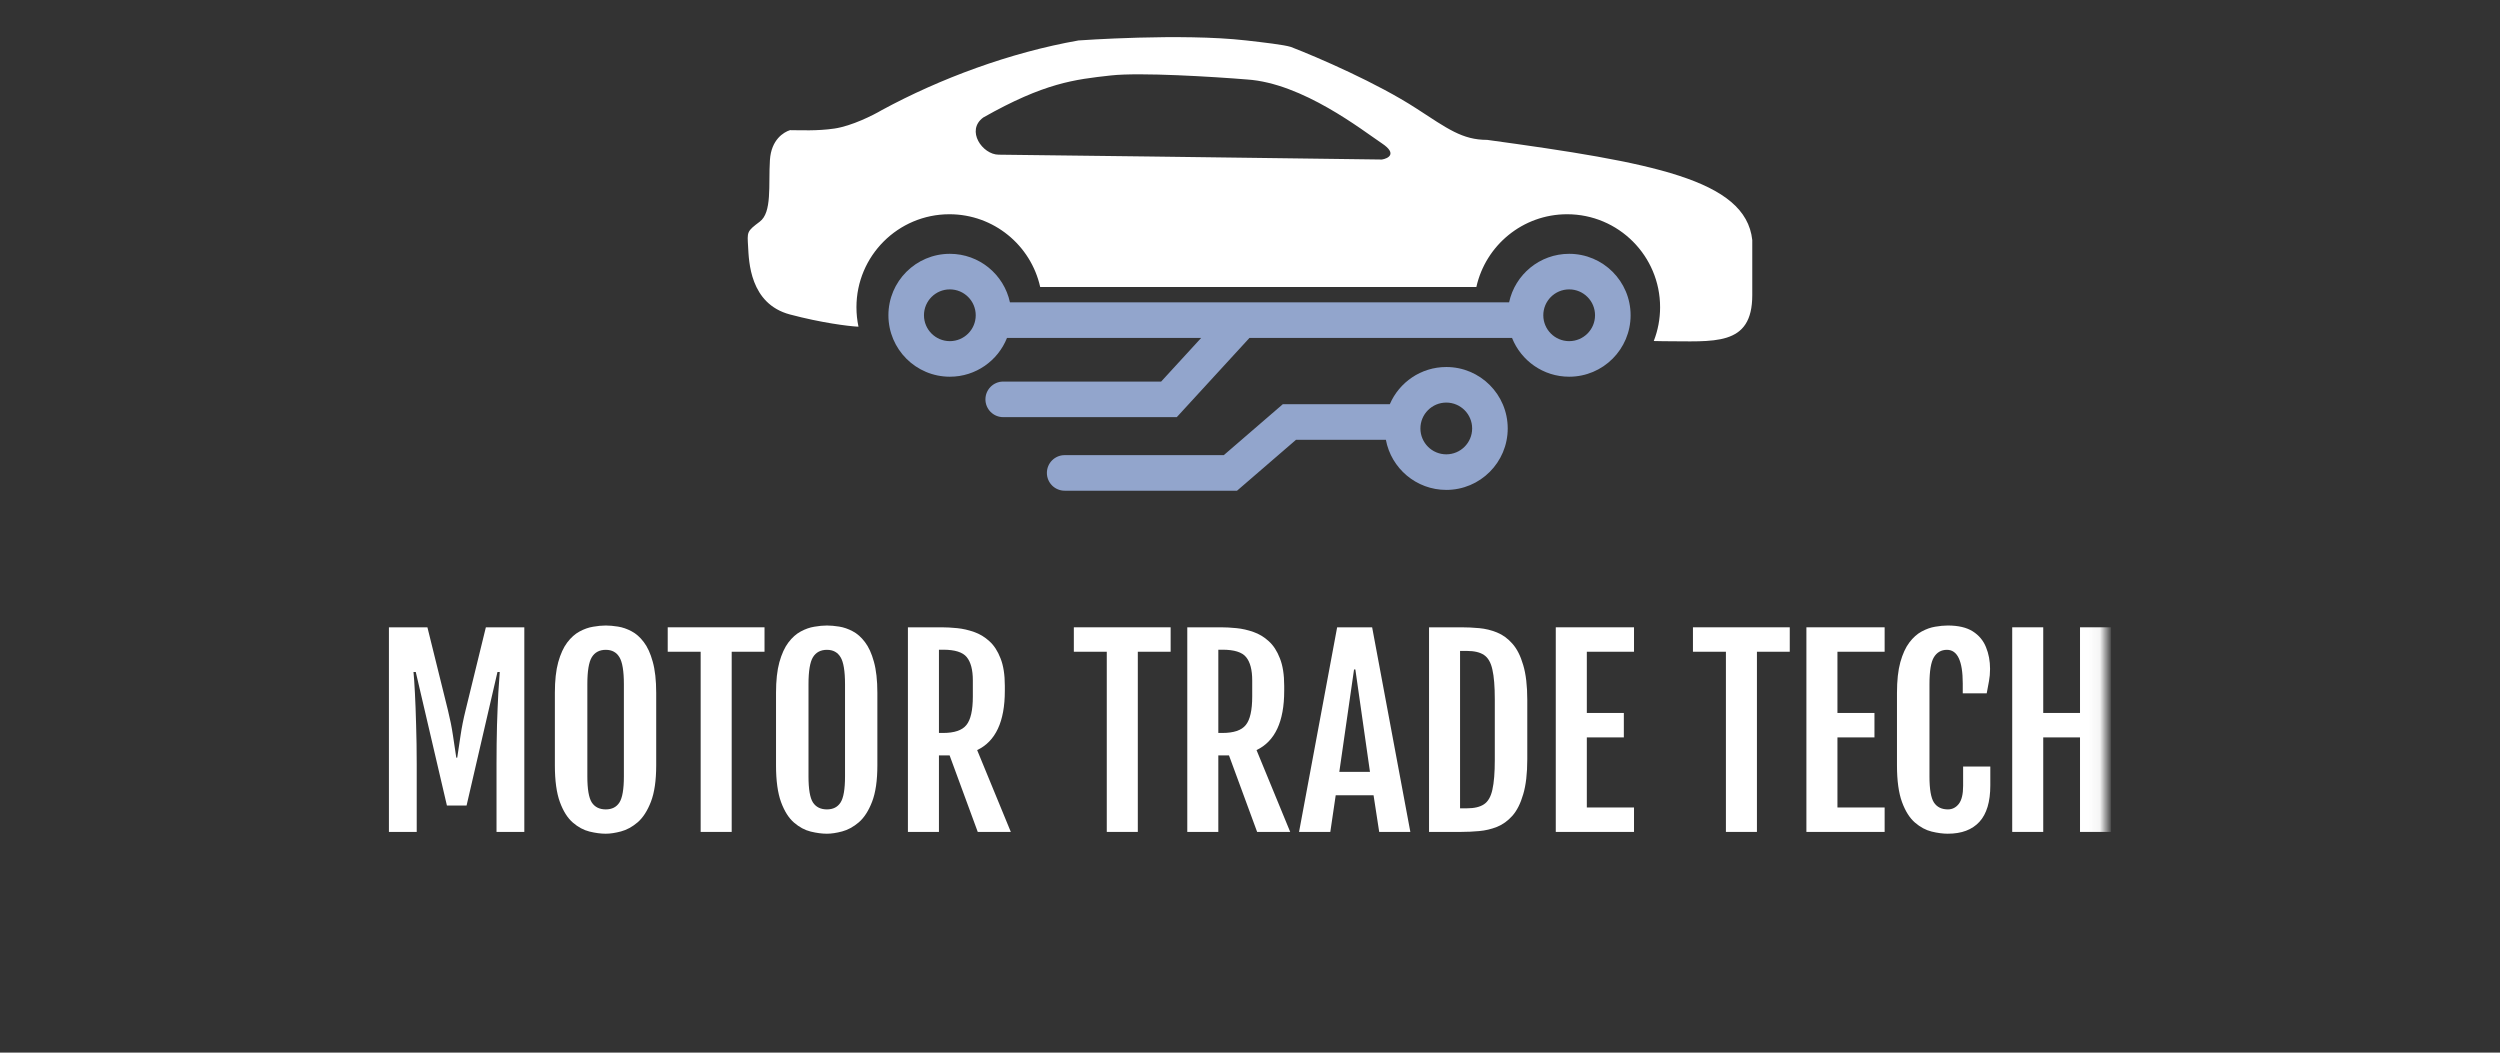 <svg width="228" height="96" xmlns="http://www.w3.org/2000/svg" fill="none">
 <rect width="100%" height="100%" fill="#333333" stroke="none"/>
 <mask height="82" width="194" y="1" x="-1" maskUnits="userSpaceOnUse" id="mask0_2_72">
  <path id="svg_1" stroke="white" fill="white" d="m191.637,1.649l0,80.681l-191.803,0l0,-80.681l191.803,0z"/>
 </mask>

 <mask height="82" width="194" y="98" x="-1" maskUnits="userSpaceOnUse" id="mask1_2_72">
  <path id="svg_2" stroke="white" fill="white" d="m191.637,98.5l0,80.681l-191.803,0l0,-80.681l191.803,0z"/>
 </mask>
 <g>
  <title>Layer 1</title>
  <g id="svg_3" mask="url(#mask0_2_72)">
   <path id="svg_4" fill="white" d="m98.38,3.688c0,0 9.345,-0.677 15.27,0c1.599,0.183 3.458,0.395 4.078,0.593l0.002,0l0.002,0.001c2.484,0.959 7.896,3.306 11.442,5.611c2.843,1.848 4.19,2.864 6.449,2.864l0.01,0c7.519,1.032 13.405,1.936 17.487,3.266c4.078,1.329 6.387,3.094 6.687,5.869l0,5.022c0,1.169 -0.213,2.024 -0.614,2.645c-0.402,0.623 -0.988,1.002 -1.714,1.232c-0.724,0.229 -1.593,0.31 -2.565,0.334c-0.972,0.024 -2.06,-0.008 -3.218,-0.008l-0.001,0l-0.871,-0.017c0.373,-0.955 0.577,-1.994 0.577,-3.081c0,-4.683 -3.796,-8.48 -8.479,-8.48c-4.05,0 -7.436,2.84 -8.278,6.637l-39.778,0c-0.842,-3.797 -4.228,-6.636 -8.278,-6.637c-4.683,0 -8.48,3.797 -8.48,8.48c0,0.608 0.064,1.2 0.185,1.771l-0.114,-0.002l-0.002,0c-0.841,-0.049 -3.24,-0.341 -6.135,-1.109c-1.834,-0.487 -2.771,-1.705 -3.257,-2.966c-0.484,-1.257 -0.521,-2.559 -0.558,-3.221c-0.018,-0.329 -0.037,-0.583 -0.036,-0.786c0.001,-0.205 0.023,-0.368 0.088,-0.52c0.066,-0.151 0.173,-0.284 0.334,-0.432c0.161,-0.148 0.381,-0.316 0.675,-0.537c0.561,-0.42 0.763,-1.236 0.837,-2.26c0.037,-0.509 0.042,-1.062 0.046,-1.632c0.005,-0.57 0.009,-1.157 0.046,-1.731c0.12,-1.865 1.258,-2.541 1.821,-2.72l0.011,-0.004l0.011,0c0.89,0 2.459,0.088 4.045,-0.147c1.578,-0.234 3.539,-1.221 4.324,-1.686l0.002,-0.001c5.315,-2.879 11.664,-5.241 17.94,-6.349l0.007,-0.001zm15.336,3.56c-3.023,-0.246 -9.733,-0.663 -12.388,-0.368l-0.032,0.003c-3.304,0.367 -6.033,0.67 -11.619,3.831c-1.622,1.18 -0.074,3.392 1.401,3.393c1.18,0 23.792,0.295 34.952,0.442c0.59,-0.098 1.415,-0.531 0,-1.475c-1.77,-1.18 -7.226,-5.496 -12.314,-5.826z"/>
   <path id="svg_5" fill="#92A5CC" d="m143.108,23.148c3.095,0 5.603,2.509 5.603,5.604c0,3.095 -2.509,5.604 -5.603,5.604c-2.366,0 -4.389,-1.466 -5.211,-3.539l-23.945,0l-6.63,7.226l-15.829,0c-0.896,0 -1.622,-0.726 -1.622,-1.622c0,-0.896 0.726,-1.622 1.622,-1.622l14.403,0l3.653,-3.982l-17.711,0c-0.822,2.073 -2.845,3.539 -5.211,3.539c-3.095,0 -5.604,-2.509 -5.604,-5.604c0,-3.095 2.509,-5.604 5.604,-5.604c2.69,0 4.937,1.896 5.479,4.424l45.524,0c0.541,-2.528 2.789,-4.424 5.479,-4.424zm-56.482,3.244c-1.303,0 -2.36,1.056 -2.36,2.36c0,1.303 1.056,2.36 2.36,2.36c1.303,0 2.36,-1.056 2.36,-2.36c0,-1.303 -1.056,-2.36 -2.36,-2.36zm56.482,0c-1.303,0 -2.359,1.056 -2.359,2.36c0,1.303 1.056,2.36 2.359,2.36c1.303,0 2.359,-1.056 2.359,-2.36c0,-1.303 -1.056,-2.36 -2.359,-2.36z"/>
   <path id="svg_6" fill="#92A5CC" d="m131.901,33.471c3.095,0 5.603,2.509 5.603,5.604c0,3.095 -2.509,5.604 -5.603,5.604c-2.742,0 -5.025,-1.97 -5.509,-4.572l-8.193,0l-5.382,4.645l-15.719,0c-0.896,0 -1.622,-0.726 -1.622,-1.622c0,-0.896 0.726,-1.622 1.622,-1.622l14.513,0l5.382,-4.645l9.758,0c0.857,-1.995 2.841,-3.392 5.15,-3.392zm0,3.244c-1.303,0 -2.359,1.056 -2.359,2.36c0,1.303 1.056,2.36 2.359,2.36c1.302,0 2.359,-1.056 2.359,-2.36c0,-1.303 -1.057,-2.36 -2.359,-2.36z"/>
   <path id="svg_7" fill="white" d="m183.514,57.21l2.829,0l0,7.812l3.354,0l0,-7.812l2.829,0l0,18.661l-2.829,0l0,-8.62l-3.354,0l0,8.62l-2.829,0l0,-18.661z"/>
   <path id="svg_8" fill="white" d="m177.647,76.035c-0.451,0 -0.946,-0.066 -1.485,-0.197c-0.532,-0.131 -1.038,-0.404 -1.519,-0.819c-0.48,-0.415 -0.874,-1.038 -1.179,-1.868c-0.306,-0.838 -0.46,-1.956 -0.46,-3.354l0,-6.61c0,-1.122 0.103,-2.054 0.306,-2.797c0.211,-0.75 0.485,-1.348 0.82,-1.792c0.342,-0.452 0.717,-0.787 1.125,-1.005c0.416,-0.226 0.827,-0.371 1.234,-0.437c0.416,-0.073 0.797,-0.109 1.148,-0.109c0.961,0 1.722,0.178 2.283,0.535c0.561,0.357 0.962,0.838 1.203,1.442c0.247,0.597 0.37,1.256 0.37,1.978c0,0.401 -0.033,0.772 -0.098,1.114c-0.058,0.335 -0.127,0.707 -0.207,1.114l-2.185,0l0,-0.896c0,-2.047 -0.481,-3.07 -1.442,-3.07c-0.517,0 -0.914,0.226 -1.19,0.677c-0.27,0.444 -0.404,1.264 -0.404,2.458l0,8.413c0,1.158 0.134,1.948 0.404,2.371c0.277,0.422 0.703,0.634 1.277,0.634c0.401,0 0.733,-0.168 0.995,-0.503c0.262,-0.342 0.393,-0.889 0.393,-1.639l0,-1.77l2.48,0l0,1.726c0,1.493 -0.332,2.6 -0.994,3.321c-0.663,0.721 -1.621,1.082 -2.874,1.082z"/>
   <path id="svg_9" fill="white" d="m164.744,57.21l7.135,0l0,2.229l-4.304,0l0,5.583l3.376,0l0,2.229l-3.376,0l0,6.391l4.304,0l0,2.229l-7.135,0l0,-18.661z"/>
   <path id="svg_10" fill="white" d="m157.402,59.439l-3.005,0l0,-2.229l8.829,0l0,2.229l-2.994,0l0,16.432l-2.829,0l0,-16.432z"/>
   <path id="svg_11" fill="white" d="m141.887,57.21l7.135,0l0,2.229l-4.304,0l0,5.583l3.376,0l0,2.229l-3.376,0l0,6.391l4.304,0l0,2.229l-7.135,0l0,-18.661z"/>
   <path id="svg_12" fill="white" d="m133.267,75.871l-2.939,0l0,-18.661l2.939,0c0.532,0 1.079,0.026 1.639,0.077c0.561,0.051 1.1,0.182 1.617,0.393c0.524,0.211 0.994,0.554 1.41,1.027c0.415,0.466 0.743,1.114 0.983,1.945c0.248,0.823 0.372,1.883 0.372,3.179l0,5.419c0,1.296 -0.123,2.36 -0.372,3.19c-0.239,0.83 -0.568,1.482 -0.983,1.956c-0.416,0.466 -0.885,0.805 -1.41,1.016c-0.517,0.204 -1.056,0.331 -1.617,0.382c-0.56,0.051 -1.107,0.076 -1.639,0.076zm-0.11,-16.508l0,14.356l0.612,0c0.684,0 1.21,-0.124 1.573,-0.371c0.372,-0.248 0.627,-0.692 0.765,-1.333c0.146,-0.641 0.219,-1.544 0.219,-2.709l0,-5.528c0,-1.173 -0.073,-2.076 -0.219,-2.71c-0.138,-0.641 -0.393,-1.085 -0.765,-1.333c-0.364,-0.248 -0.889,-0.371 -1.573,-0.371l-0.612,0z"/>
   <path id="svg_13" fill="white" d="m121.949,57.21l3.19,0l3.485,18.661l-2.841,0l-0.514,-3.343l-3.452,0l-0.492,3.343l-2.851,0l3.474,-18.661zm2.993,13.187l-1.333,-9.341l-0.12,0l-1.344,9.341l2.797,0z"/>
   <path id="svg_14" fill="white" d="m108.281,57.21l3.07,0c0.43,0 0.903,0.026 1.42,0.077c0.517,0.051 1.031,0.168 1.541,0.35c0.51,0.175 0.976,0.455 1.398,0.841c0.422,0.379 0.761,0.899 1.016,1.562c0.262,0.656 0.393,1.49 0.393,2.502l0,0.47c0,2.797 -0.841,4.596 -2.524,5.397l3.071,7.462l-3.016,0l-2.568,-6.981l-0.972,0l0,6.981l-2.83,0l0,-18.661zm3.201,9.636c1.034,0 1.744,-0.24 2.13,-0.721c0.393,-0.481 0.59,-1.347 0.59,-2.6l0,-1.475c0,-0.961 -0.186,-1.668 -0.557,-2.12c-0.364,-0.452 -1.085,-0.677 -2.163,-0.677l-0.371,0l0,7.593l0.371,0z"/>
   <path id="svg_15" fill="white" d="m100.939,59.439l-3.005,0l0,-2.229l8.828,0l0,2.229l-2.994,0l0,16.432l-2.83,0l0,-16.432z"/>
   <path id="svg_16" fill="white" d="m82.802,57.21l3.07,0c0.43,0 0.903,0.026 1.42,0.077c0.517,0.051 1.031,0.168 1.541,0.35c0.51,0.175 0.976,0.455 1.398,0.841c0.422,0.379 0.761,0.899 1.016,1.562c0.262,0.656 0.393,1.49 0.393,2.502l0,0.47c0,2.797 -0.841,4.596 -2.524,5.397l3.07,7.462l-3.016,0l-2.567,-6.981l-0.972,0l0,6.981l-2.83,0l0,-18.661zm3.201,9.636c1.034,0 1.744,-0.24 2.13,-0.721c0.393,-0.481 0.59,-1.347 0.59,-2.6l0,-1.475c0,-0.961 -0.186,-1.668 -0.557,-2.12c-0.364,-0.452 -1.085,-0.677 -2.163,-0.677l-0.371,0l0,7.593l0.371,0z"/>
   <path id="svg_17" fill="white" d="m75.417,76.035c-0.452,0 -0.947,-0.066 -1.486,-0.197c-0.532,-0.131 -1.038,-0.404 -1.519,-0.819c-0.481,-0.415 -0.874,-1.038 -1.18,-1.868c-0.306,-0.838 -0.459,-1.956 -0.459,-3.354l0,-6.61c0,-1.122 0.102,-2.054 0.306,-2.797c0.211,-0.75 0.484,-1.348 0.819,-1.792c0.342,-0.452 0.718,-0.787 1.125,-1.005c0.415,-0.226 0.83,-0.371 1.246,-0.437c0.415,-0.073 0.797,-0.109 1.147,-0.109c0.335,0 0.706,0.033 1.114,0.098c0.415,0.066 0.827,0.208 1.235,0.426c0.408,0.211 0.779,0.539 1.114,0.983c0.342,0.444 0.615,1.042 0.819,1.792c0.211,0.75 0.317,1.697 0.317,2.841l0,6.61c0,1.384 -0.16,2.491 -0.481,3.321c-0.32,0.83 -0.725,1.457 -1.213,1.879c-0.488,0.415 -0.994,0.692 -1.519,0.83c-0.517,0.138 -0.98,0.208 -1.388,0.208zm0,-2.218c0.561,0 0.976,-0.211 1.245,-0.634c0.269,-0.423 0.404,-1.213 0.404,-2.371l0,-8.413c0,-1.194 -0.135,-2.014 -0.404,-2.458c-0.269,-0.452 -0.685,-0.677 -1.245,-0.677c-0.575,0 -1.002,0.226 -1.278,0.677c-0.269,0.444 -0.404,1.264 -0.404,2.458l0,8.413c0,1.158 0.135,1.948 0.404,2.371c0.277,0.422 0.703,0.634 1.278,0.634z"/>
   <path id="svg_18" fill="white" d="m63.901,59.439l-3.005,0l0,-2.229l8.828,0l0,2.229l-2.994,0l0,16.432l-2.83,0l0,-16.432z"/>
   <path id="svg_19" fill="white" d="m55.248,76.035c-0.452,0 -0.947,-0.066 -1.486,-0.197c-0.532,-0.131 -1.038,-0.404 -1.519,-0.819c-0.481,-0.415 -0.874,-1.038 -1.18,-1.868c-0.306,-0.838 -0.459,-1.956 -0.459,-3.354l0,-6.61c0,-1.122 0.102,-2.054 0.306,-2.797c0.211,-0.75 0.484,-1.348 0.819,-1.792c0.342,-0.452 0.717,-0.787 1.125,-1.005c0.415,-0.226 0.83,-0.371 1.245,-0.437c0.415,-0.073 0.798,-0.109 1.147,-0.109c0.335,0 0.707,0.033 1.114,0.098c0.415,0.066 0.827,0.208 1.235,0.426c0.408,0.211 0.779,0.539 1.114,0.983c0.342,0.444 0.615,1.042 0.819,1.792c0.211,0.75 0.317,1.697 0.317,2.841l0,6.61c0,1.384 -0.16,2.491 -0.481,3.321c-0.321,0.83 -0.725,1.457 -1.213,1.879c-0.488,0.415 -0.994,0.692 -1.519,0.83c-0.517,0.138 -0.98,0.208 -1.388,0.208zm0,-2.218c0.561,0 0.976,-0.211 1.246,-0.634c0.269,-0.423 0.404,-1.213 0.404,-2.371l0,-8.413c0,-1.194 -0.135,-2.014 -0.404,-2.458c-0.269,-0.452 -0.685,-0.677 -1.246,-0.677c-0.575,0 -1.001,0.226 -1.278,0.677c-0.269,0.444 -0.404,1.264 -0.404,2.458l0,8.413c0,1.158 0.135,1.948 0.404,2.371c0.277,0.422 0.703,0.634 1.278,0.634z"/>
   <path id="svg_20" fill="white" d="m35.473,57.21l3.507,0l1.868,7.55c0.197,0.794 0.35,1.559 0.459,2.294c0.109,0.728 0.211,1.409 0.306,2.043l0.087,0c0.102,-0.634 0.204,-1.315 0.306,-2.043c0.109,-0.736 0.262,-1.5 0.459,-2.294l1.846,-7.55l3.507,0l0,18.661l-2.535,0l0,-6.173c0,-1.267 0.015,-2.458 0.044,-3.573c0.036,-1.114 0.076,-2.09 0.12,-2.928c0.051,-0.838 0.095,-1.475 0.131,-1.912l-0.208,0l-2.819,12.182l-1.792,0l-2.841,-12.182l-0.208,0c0.044,0.437 0.087,1.074 0.131,1.912c0.044,0.838 0.08,1.814 0.109,2.928c0.036,1.114 0.055,2.305 0.055,3.573l0,6.173l-2.535,0l0,-18.661z"/>
   <path id="svg_21" fill="white" d="m140.701,86.479c-0.043,-0.376 -0.217,-0.667 -0.524,-0.874c-0.307,-0.209 -0.695,-0.314 -1.16,-0.314c-0.334,0 -0.623,0.053 -0.866,0.159c-0.244,0.103 -0.434,0.246 -0.568,0.429c-0.133,0.18 -0.199,0.385 -0.199,0.616c0,0.193 0.045,0.36 0.134,0.501c0.093,0.14 0.213,0.258 0.361,0.354c0.151,0.093 0.313,0.171 0.486,0.234c0.172,0.061 0.338,0.111 0.496,0.151l0.795,0.207c0.26,0.064 0.525,0.15 0.799,0.258c0.272,0.109 0.525,0.252 0.759,0.429c0.233,0.178 0.421,0.397 0.564,0.66c0.146,0.262 0.219,0.576 0.219,0.942c0,0.461 -0.12,0.87 -0.358,1.228c-0.236,0.357 -0.578,0.64 -1.029,0.846c-0.447,0.207 -0.989,0.31 -1.625,0.31c-0.609,0 -1.136,-0.097 -1.581,-0.29c-0.445,-0.193 -0.793,-0.467 -1.045,-0.822c-0.252,-0.358 -0.391,-0.781 -0.417,-1.271l1.231,0c0.024,0.294 0.12,0.539 0.287,0.735c0.169,0.193 0.385,0.338 0.647,0.433c0.265,0.093 0.555,0.139 0.87,0.139c0.348,0 0.656,-0.054 0.926,-0.163c0.272,-0.111 0.487,-0.265 0.644,-0.461c0.156,-0.199 0.234,-0.43 0.234,-0.695c0,-0.241 -0.069,-0.438 -0.207,-0.592c-0.134,-0.154 -0.319,-0.281 -0.552,-0.381c-0.23,-0.101 -0.491,-0.189 -0.782,-0.266l-0.962,-0.262c-0.652,-0.177 -1.168,-0.438 -1.55,-0.783c-0.378,-0.344 -0.568,-0.8 -0.568,-1.367c0,-0.469 0.128,-0.878 0.382,-1.228c0.254,-0.35 0.599,-0.621 1.033,-0.814c0.434,-0.196 0.924,-0.294 1.469,-0.294c0.551,0 1.037,0.097 1.458,0.29c0.424,0.193 0.758,0.459 1.002,0.799c0.243,0.336 0.37,0.723 0.381,1.16l-1.184,0z"/>
   <path id="svg_22" fill="white" d="m125.104,84.342l1.49,0l2.591,6.325l0.095,0l2.591,-6.325l1.49,0l0,8.137l-1.168,0l0,-5.888l-0.076,0l-2.4,5.876l-0.969,0l-2.4,-5.88l-0.075,0l0,5.892l-1.169,0l0,-8.137z"/>
   <path id="svg_23" fill="white" d="m117.244,92.478l0,-8.137l5.102,0l0,1.057l-3.874,0l0,2.479l3.607,0l0,1.053l-3.607,0l0,2.491l3.921,0l0,1.057l-5.149,0z"/>
   <path id="svg_24" fill="white" d="m108.437,85.398l0,-1.057l6.297,0l0,1.057l-2.539,0l0,7.08l-1.224,0l0,-7.08l-2.535,0z"/>
   <path id="svg_25" fill="white" d="m104.957,86.479c-0.042,-0.376 -0.217,-0.667 -0.524,-0.874c-0.307,-0.209 -0.694,-0.314 -1.16,-0.314c-0.334,0 -0.622,0.053 -0.866,0.159c-0.244,0.103 -0.433,0.246 -0.568,0.429c-0.132,0.18 -0.199,0.385 -0.199,0.616c0,0.193 0.045,0.36 0.135,0.501c0.093,0.14 0.213,0.258 0.362,0.354c0.151,0.093 0.313,0.171 0.485,0.234c0.172,0.061 0.338,0.111 0.497,0.151l0.795,0.207c0.26,0.064 0.526,0.15 0.799,0.258c0.273,0.109 0.526,0.252 0.759,0.429c0.233,0.178 0.421,0.397 0.564,0.66c0.146,0.262 0.219,0.576 0.219,0.942c0,0.461 -0.119,0.87 -0.358,1.228c-0.236,0.357 -0.579,0.64 -1.029,0.846c-0.448,0.207 -0.989,0.31 -1.625,0.31c-0.609,0 -1.136,-0.097 -1.581,-0.29c-0.445,-0.193 -0.793,-0.467 -1.045,-0.822c-0.252,-0.358 -0.391,-0.781 -0.417,-1.271l1.232,0c0.024,0.294 0.119,0.539 0.286,0.735c0.17,0.193 0.385,0.338 0.648,0.433c0.265,0.093 0.555,0.139 0.87,0.139c0.347,0 0.656,-0.054 0.926,-0.163c0.273,-0.111 0.487,-0.265 0.644,-0.461c0.156,-0.199 0.234,-0.43 0.234,-0.695c0,-0.241 -0.069,-0.438 -0.207,-0.592c-0.135,-0.154 -0.319,-0.281 -0.552,-0.381c-0.23,-0.101 -0.491,-0.189 -0.783,-0.266l-0.962,-0.262c-0.652,-0.177 -1.168,-0.438 -1.549,-0.783c-0.379,-0.344 -0.568,-0.8 -0.568,-1.367c0,-0.469 0.127,-0.878 0.381,-1.228c0.254,-0.35 0.599,-0.621 1.033,-0.814c0.434,-0.196 0.924,-0.294 1.47,-0.294c0.551,0 1.037,0.097 1.458,0.29c0.424,0.193 0.758,0.459 1.001,0.799c0.244,0.336 0.371,0.723 0.381,1.16l-1.184,0z"/>
   <path id="svg_26" fill="white" d="m91.114,84.342l1.394,0l2.126,3.699l0.087,0l2.126,-3.699l1.395,0l-2.952,4.942l0,3.194l-1.224,0l0,-3.194l-2.952,-4.942z"/>
   <path id="svg_27" fill="white" d="m87.861,86.479c-0.042,-0.376 -0.217,-0.667 -0.524,-0.874c-0.307,-0.209 -0.694,-0.314 -1.16,-0.314c-0.334,0 -0.622,0.053 -0.866,0.159c-0.244,0.103 -0.433,0.246 -0.568,0.429c-0.132,0.18 -0.199,0.385 -0.199,0.616c0,0.193 0.045,0.36 0.135,0.501c0.093,0.14 0.213,0.258 0.362,0.354c0.151,0.093 0.313,0.171 0.485,0.234c0.172,0.061 0.338,0.111 0.497,0.151l0.795,0.207c0.26,0.064 0.526,0.15 0.799,0.258c0.273,0.109 0.526,0.252 0.759,0.429c0.233,0.178 0.421,0.397 0.564,0.66c0.146,0.262 0.219,0.576 0.219,0.942c0,0.461 -0.119,0.87 -0.358,1.228c-0.236,0.357 -0.579,0.64 -1.029,0.846c-0.448,0.207 -0.989,0.31 -1.625,0.31c-0.609,0 -1.136,-0.097 -1.581,-0.29c-0.445,-0.193 -0.793,-0.467 -1.045,-0.822c-0.252,-0.358 -0.391,-0.781 -0.417,-1.271l1.232,0c0.024,0.294 0.119,0.539 0.286,0.735c0.17,0.193 0.385,0.338 0.648,0.433c0.265,0.093 0.555,0.139 0.87,0.139c0.347,0 0.656,-0.054 0.926,-0.163c0.273,-0.111 0.487,-0.265 0.644,-0.461c0.156,-0.199 0.234,-0.43 0.234,-0.695c0,-0.241 -0.069,-0.438 -0.207,-0.592c-0.135,-0.154 -0.319,-0.281 -0.552,-0.381c-0.23,-0.101 -0.491,-0.189 -0.783,-0.266l-0.962,-0.262c-0.652,-0.177 -1.168,-0.438 -1.549,-0.783c-0.379,-0.344 -0.568,-0.8 -0.568,-1.367c0,-0.469 0.127,-0.878 0.381,-1.228c0.254,-0.35 0.599,-0.621 1.033,-0.814c0.434,-0.196 0.924,-0.294 1.47,-0.294c0.551,0 1.037,0.097 1.458,0.29c0.424,0.193 0.758,0.459 1.001,0.799c0.244,0.336 0.371,0.723 0.381,1.16l-1.184,0z"/>
  </g>
 </g>
</svg>